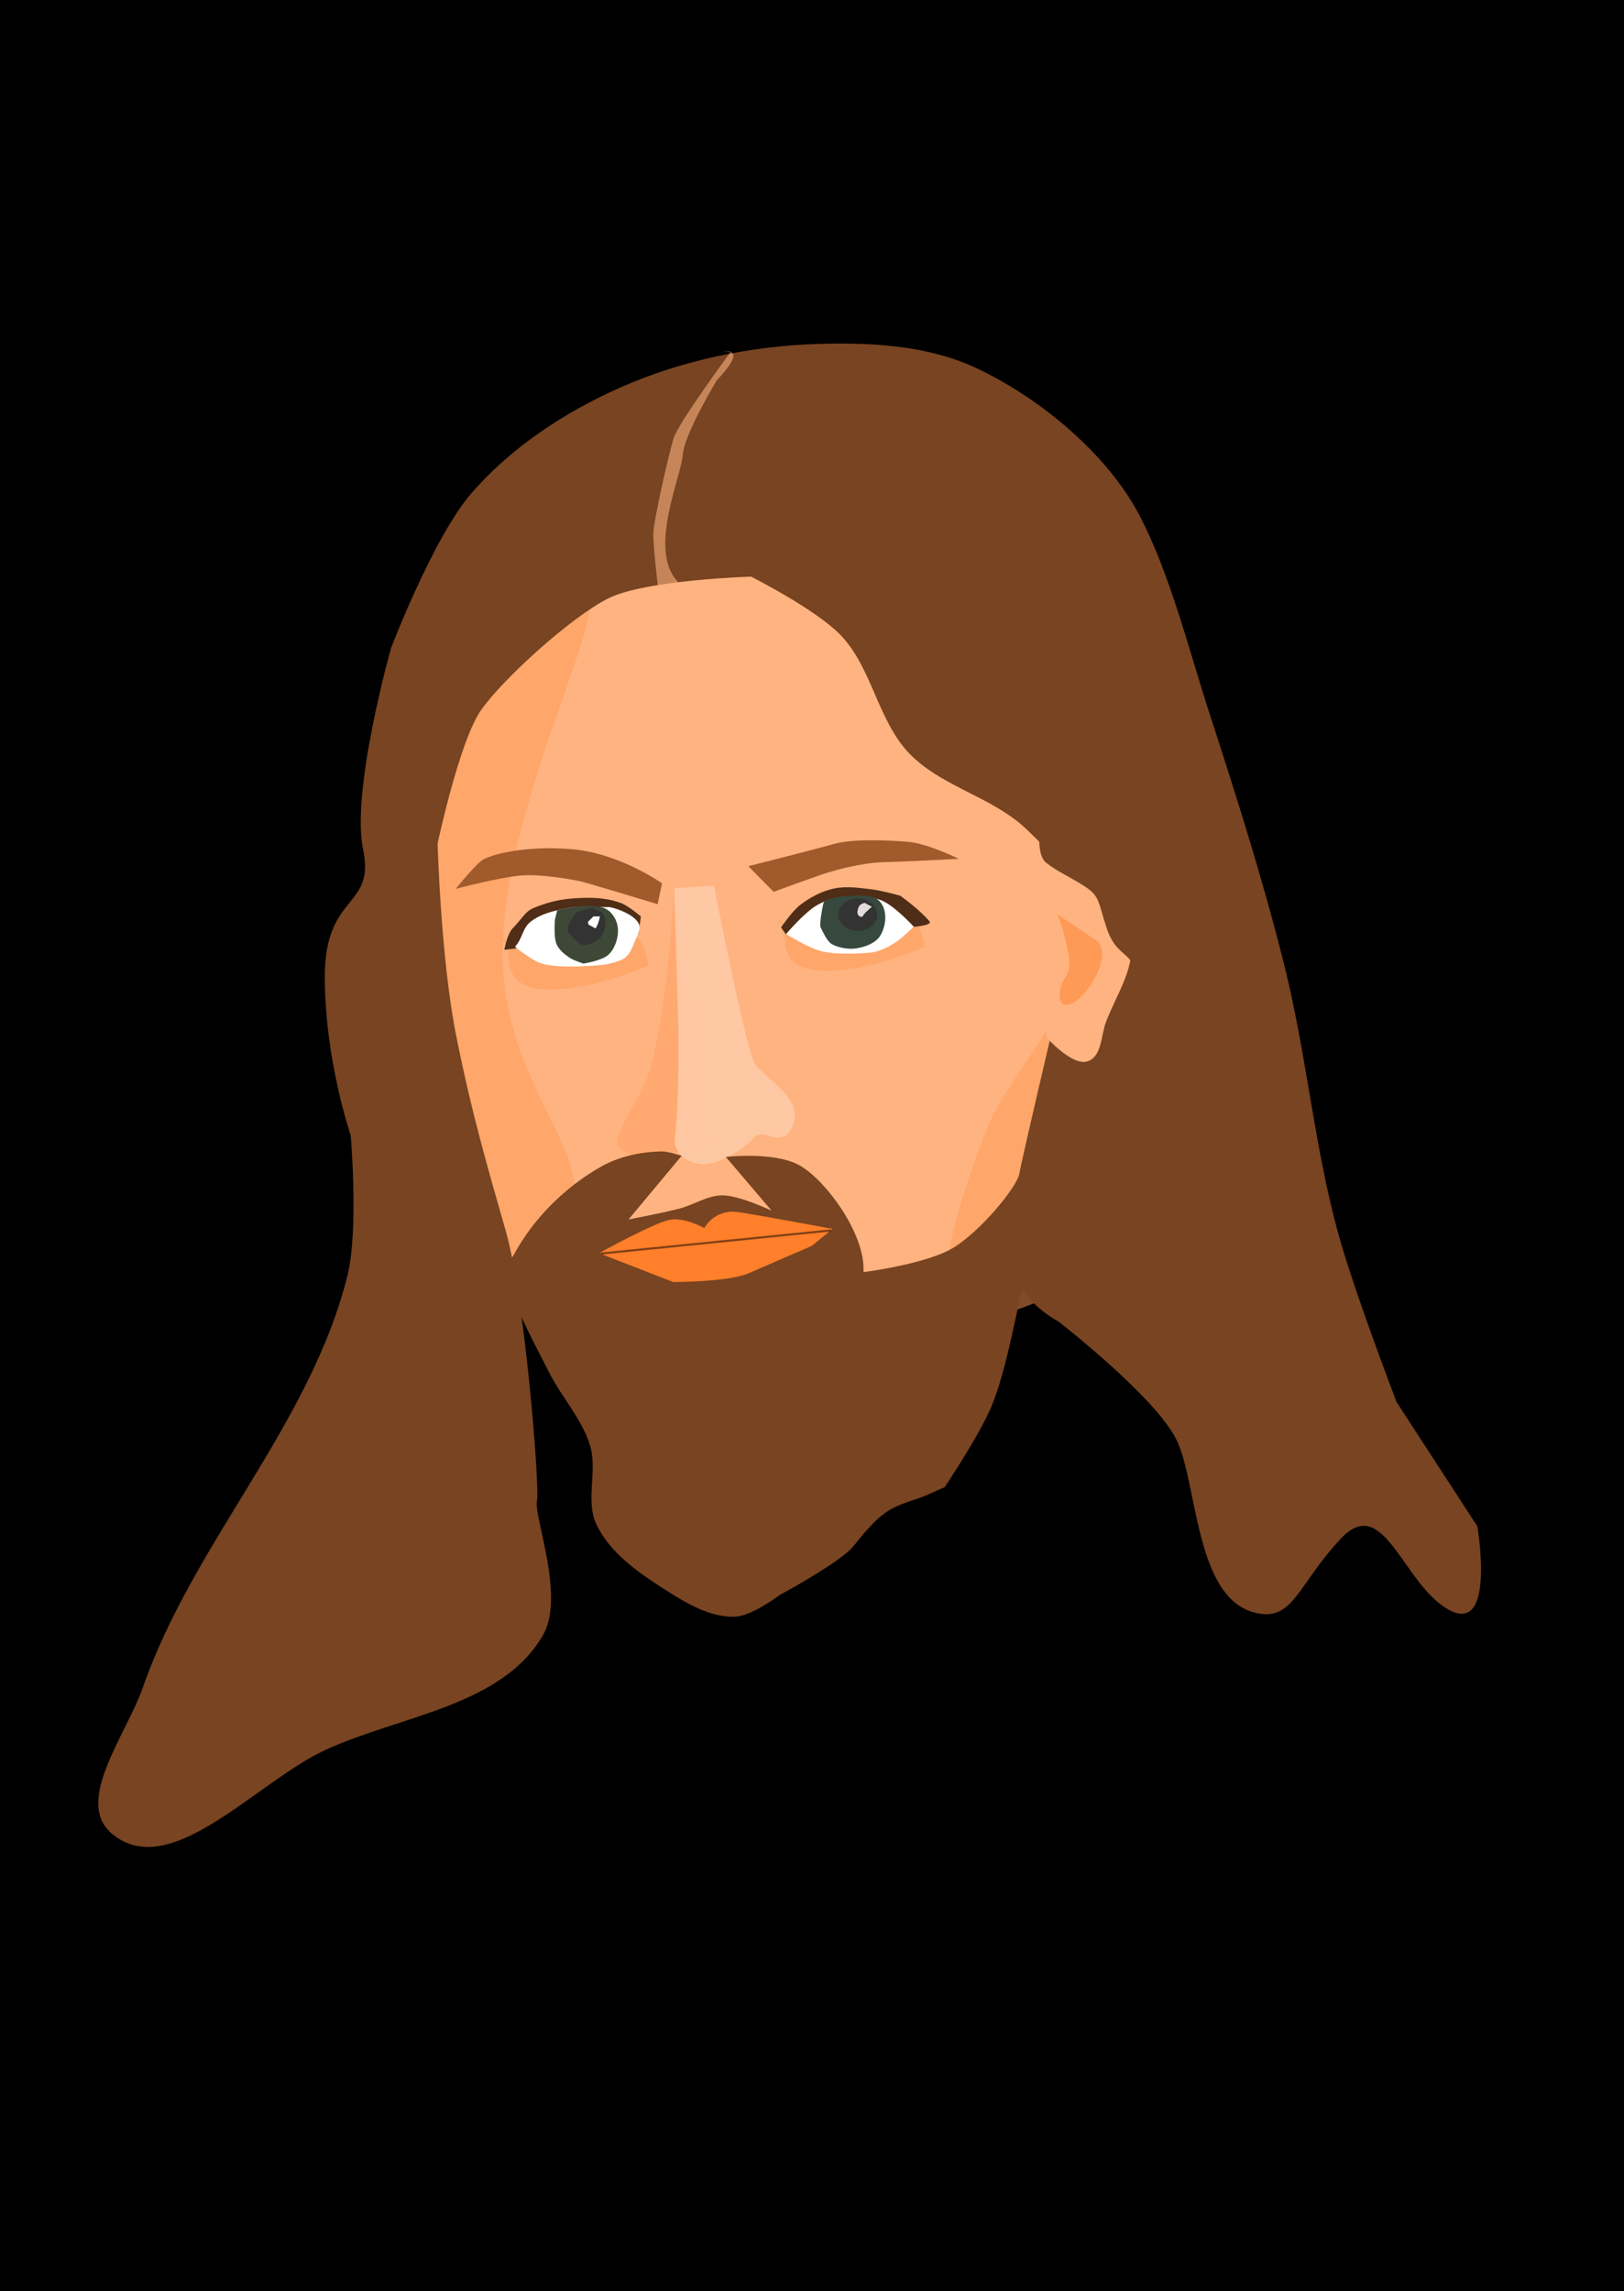 <?xml version="1.0" encoding="UTF-8" standalone="no"?>
<!-- Created with Inkscape (http://www.inkscape.org/) -->

<svg
   xmlns:dc="http://purl.org/dc/elements/1.1/"
   xmlns:cc="http://creativecommons.org/ns#"
   xmlns:rdf="http://www.w3.org/1999/02/22-rdf-syntax-ns#"
   xmlns:svg="http://www.w3.org/2000/svg"
   xmlns="http://www.w3.org/2000/svg"
   xmlns:sodipodi="http://sodipodi.sourceforge.net/DTD/sodipodi-0.dtd"
   xmlns:inkscape="http://www.inkscape.org/namespaces/inkscape"
   width="747.513"
   height="1054.599"
   id="svg2"
   version="1.1"
   inkscape:version="0.48.4 r9939"
   sodipodi:docname="Ko-Jesus.svg">
  <defs
     id="defs4" />
  <sodipodi:namedview
     id="base"
     pagecolor="#ffffff"
     bordercolor="#666666"
     borderopacity="1.0"
     inkscape:pageopacity="0.0"
     inkscape:pageshadow="2"
     inkscape:zoom="0.35"
     inkscape:cx="-10.206423"
     inkscape:cy="646.12582"
     inkscape:document-units="px"
     inkscape:current-layer="layer1"
     showgrid="false"
     inkscape:window-width="1301"
     inkscape:window-height="744"
     inkscape:window-x="65"
     inkscape:window-y="24"
     inkscape:window-maximized="1"
     fit-margin-top="0"
     fit-margin-left="0"
     fit-margin-right="0"
     fit-margin-bottom="0" />
  <g
     inkscape:label="Layer 1"
     inkscape:groupmode="layer"
     id="layer1"
     transform="translate(0,0.217)">
    <g
       id="g3014">
      <rect
         y="-0.217"
         x="0"
         height="1054.599"
         width="747.513"
         id="rect4071"
         style="fill:#000000;fill-opacity:1;stroke:none" />
      <g
         transform="translate(85.714,71.429)"
         id="g4039">
        <path
           style="fill:#ffb380;stroke:none"
           d="m 166.289,200.934 57.978,-22.857 c 0,0 39.412,-6.351 56.528,1.429 58.407,26.547 129.001,141.429 129.001,141.429 0,0 28.721,113.258 4.348,161.429 -21.18,41.86 -72.944,61.659 -115.956,81.429 -24.427,11.228 -51.721,24.578 -78.27,20 -21.913,-3.778 -41.683,-19.639 -55.079,-37.143 -34.042,-44.481 -53.629,-158.571 -53.629,-158.571 l 2.899,-35.714 -5.798,-90 z"
           id="path3119"
           inkscape:connector-curvature="0"
           sodipodi:nodetypes="ccacaaaacccc" />
        <path
           transform="matrix(0.933,0.36,-0.381,0.989,211.65,-121.13)"
           style="opacity:0.498;fill:#ff9955;fill-opacity:1;stroke:none"
           d="m 472.696,418.213 c 1.402,19.592 -77.545,106.97 -98.727,109.622 -20.726,2.595 -23.007,-46.722 -23.007,-79.859 0,-33.137 35.169,-94.092 -11.444,-124.424 -17.213,-11.201 130.812,61.599 133.178,94.661 z"
           id="path4016"
           inkscape:connector-curvature="0"
           sodipodi:nodetypes="sssss" />
        <path
           transform="matrix(1.3,0,0,1.103,-28.714,-22.743)"
           style="opacity:0.498;fill:#ff9955;fill-opacity:1;stroke:none"
           d="m 134.176,353.696 c 0,77.614 64.131,96.495 -9.89,153.486 -13.211,10.171 -28.571,-62.919 -28.571,-140.533 0,-77.614 40.469,-150.097 53.846,-159.962 42.153,-31.086 -15.385,69.395 -15.385,147.01 z"
           id="path4013"
           inkscape:connector-curvature="0"
           sodipodi:nodetypes="sssss" />
        <path
           style="fill:#784421;stroke:none"
           d="m 164.286,680.934 c -18.703,32.738 -65.723,37.153 -100,52.857 -32.077,14.696 -71.67,61.402 -98.571,38.571 -17.446,-14.806 6.76,-45.534 14.286,-67.143 23.254,-66.769 77.382,-121.348 94.286,-190 5.125,-20.812 1.429,-64.286 1.429,-64.286 0,0 -11.919,-34.489 -11.919,-73.06 0,-38.571 23.347,-31.226 17.633,-58.368 -5.714,-27.143 12.857,-92.857 12.857,-92.857 0,0 19.508,-51.2 37.143,-71.429 18.407,-21.113 42.948,-37.257 68.571,-48.571 28.538,-12.602 60.246,-19.068 91.429,-20 24.572,-0.734 50.671,0.841 72.857,11.429 30.123,14.376 60,40 74.286,67.143 14.286,27.143 22.714,61.63 32.857,92.857 12.428,38.261 24.617,76.665 34.286,115.714 9.921,40.068 13.474,81.592 24.286,121.429 7.258,26.742 27.143,78.571 27.143,78.571 l 37.143,57.143 c 0,0 8.571,50 -12.857,38.571 -21.429,-11.429 -30,-54.286 -50,-32.857 -20,21.429 -21.728,37.783 -38.571,34.286 -28.787,-5.978 -27.143,-60 -37.143,-80 -10,-20 -54.286,-54.286 -54.286,-54.286 0,0 -27.143,-14.286 -14.286,-30 12.857,-15.714 14.286,-181.429 14.286,-181.429 0,0 -11.727,-13.112 -18.571,-18.571 -15.39,-12.275 -36.335,-17.258 -50,-31.429 -14.514,-15.051 -17.057,-39.098 -31.429,-54.286 -11.347,-11.992 -41.429,-27.143 -41.429,-27.143 0,0 -48.571,1.429 -65.714,10 -17.143,8.571 -48.571,37.143 -58.571,51.429 -10,14.286 -20,61.429 -20,61.429 0,0 1.429,52.857 8.571,88.571 7.143,35.714 14.286,60 22.857,90 8.571,30 15.714,117.143 14.286,124.286 -1.429,7.143 13.025,43.63 2.857,61.429 z"
           id="path3121"
           inkscape:connector-curvature="0"
           sodipodi:nodetypes="aaaaacsscaaaasaaaccssascscaaacsscsssa" />
        <path
           style="fill:#a05a2c;stroke:none"
           d="m 258.755,327.089 c 0,0 31.182,-7.915 39.672,-10.308 8.49,-2.392 24.708,-1.674 33.782,-0.926 9.075,0.748 23.39,7.832 23.39,7.832 0,0 -26.709,1.397 -33.351,1.496 -6.643,0.099 -18.065,1.575 -32.544,6.707 -14.479,5.132 -19.328,7.009 -19.328,7.009 z"
           id="path3123"
           inkscape:connector-curvature="0"
           inkscape:transform-center-y="-11.879303" />
        <path
           style="opacity:0.37;fill:#ff9955;stroke:none"
           d="m 224.646,336.669 c 0,0 -3.163,57.366 -11.399,84.652 -2.646,8.765 -9.846,19.304 -12.018,24.749 -2.171,5.445 -7.057,9.9 3.8,13.859 10.857,3.96 33.873,-4.956 33.873,-4.956"
           id="path3977"
           inkscape:connector-curvature="0"
           sodipodi:nodetypes="cassc" />
        <path
           style="fill:#a05a2c;stroke:none"
           d="m 219.009,334.966 c 0,0 -19.193,-13.637 -40.911,-15.657 -21.718,-2.02 -38.386,2.525 -41.921,5.051 -3.536,2.525 -12.122,13.132 -12.122,13.132 0,0 19.193,-5.051 29.294,-6.061 10.102,-1.01 25.254,2.02 27.779,2.525 2.525,0.505 35.86,10.607 35.86,10.607 z"
           id="path3125"
           inkscape:connector-curvature="0" />
        <path
           style="opacity:0.872;fill:#ffccaa;stroke:none"
           d="m 224.617,338.74 1.934,62.612 c 0,0 0.611,31.638 -1.674,51.515 -0.763,6.641 7.821,13.521 17.821,10.664 10,-2.857 17.893,-10.664 17.893,-10.664 0,0 1.429,-4.286 8.571,-1.429 7.143,2.857 10.31,-3.984 10.923,-8.571 1.337,-10.001 -13.781,-18.571 -18.066,-24.286 -4.286,-5.714 -19.091,-82.525 -19.091,-82.525 l -18.138,1.097 z"
           id="path3975"
           inkscape:connector-curvature="0"
           sodipodi:nodetypes="ccsscsasccc" />
        <path
           sodipodi:nodetypes="sssss"
           inkscape:connector-curvature="0"
           id="path4011"
           d="m 339.863,364.147 c 0,0 -18.122,8.29 -36.433,10.543 -38.864,4.782 -23.37,-21.318 -30.357,-22.316 -2.378,-0.34 -0.082,3.507 34.647,9.165 18.363,2.992 26.175,-27.082 32.144,2.608 z"
           style="opacity:0.498;fill:#ff9955;fill-opacity:1;stroke:none" />
        <g
           id="g3961"
           transform="matrix(1.093,0,0,1,730.46,17.143)">
          <path
             sodipodi:nodetypes="ccaaacsc"
             inkscape:connector-curvature="0"
             id="path3149"
             d="m -415.821,341.215 -2.007,-3.097 c 0,0 4.678,-7.476 7.997,-10.271 4.126,-3.475 9.022,-6.388 14.272,-7.627 5.32,-1.255 10.975,-0.281 16.392,0.452 3.916,0.53 11.51,2.834 11.51,2.834 0,0 8.01,6.153 12.378,11.849 1.333,1.739 -6.103,2.441 -6.103,2.441"
             style="fill:#502d16;stroke:none" />
          <path
             sodipodi:nodetypes="casacasac"
             inkscape:connector-curvature="0"
             id="path3139"
             d="m -415.678,341.144 c 0,0 7.751,-9.991 13.012,-13.253 3.519,-2.182 6.988,-3.615 11.808,-3.856 4.819,-0.241 10.698,-0.417 15.422,1.687 5.509,2.453 13.494,12.049 13.494,12.049 0,0 -4.937,5.437 -7.952,7.47 -2.861,1.929 -6.265,3.856 -9.398,4.337 -3.133,0.482 -14.528,1.327 -21.446,-0.482 -5.458,-1.427 -14.94,-7.952 -14.94,-7.952 z"
             style="fill:#ffffff;stroke:none" />
          <path
             sodipodi:nodetypes="cssaaaaac"
             inkscape:connector-curvature="0"
             id="path3141"
             d="m -399.857,326.517 c 0,0 -2.12,9.954 -1.195,11.803 0.924,1.849 2.542,6.24 4.853,7.626 2.311,1.387 6.615,2.407 9.938,1.849 3.845,-0.646 8.232,-2.394 10.169,-5.778 2.64,-4.614 3.24,-11.92 -0.231,-15.946 -3.109,-3.607 -9.34,-2.522 -14.097,-2.311 -3.062,0.136 -6.202,0.84 -8.906,2.283 -0.209,0.112 -0.53,0.474 -0.53,0.474 z"
             style="fill:#37483e;stroke:none" />
          <path
             d="m -377.292,332.25 c 0,4.114 -3.675,7.45 -8.207,7.45 -4.533,0 -8.207,-3.335 -8.207,-7.45 0,-4.114 3.675,-7.45 8.207,-7.45 4.533,0 8.207,3.335 8.207,7.45 z"
             sodipodi:ry="7.4498749"
             sodipodi:rx="8.207489"
             sodipodi:cy="332.24969"
             sodipodi:cx="-385.49945"
             id="path3170"
             style="fill:#333333;fill-opacity:1;stroke:none"
             sodipodi:type="arc" />
          <path
             inkscape:connector-curvature="0"
             id="path3143"
             d="m -382.595,326.82 c -2.273,0.505 -2.778,2.02 -3.03,4.041 -0.253,2.02 1.768,3.03 2.273,2.02 0.505,-1.01 1.263,-1.768 1.263,-1.768 l 2.525,-2.525 z"
             style="fill:#e3dbdb;stroke:none" />
        </g>
        <path
           style="opacity:0.498;fill:#ff9955;fill-opacity:1;stroke:none"
           d="m 212.72,372.718 c 0,0 -18.122,8.29 -36.433,10.543 -38.864,4.782 -23.37,-21.318 -30.357,-22.316 -2.378,-0.34 -0.082,3.507 34.647,9.165 18.363,2.992 26.175,-27.082 32.144,2.608 z"
           id="path4008"
           inkscape:connector-curvature="0"
           sodipodi:nodetypes="sssss" />
        <g
           id="g3968"
           transform="translate(698.571,18.571)">
          <path
             sodipodi:nodetypes="cssaacc"
             inkscape:connector-curvature="0"
             id="path3940"
             d="m -552.143,347.005 c 0,0 1.26,-7.258 3.929,-10 4.767,-4.898 5.524,-7.57 9.643,-9.286 8.887,-3.702 15.566,-4.456 23.571,-4.643 5.655,-0.132 11.517,0.441 16.786,2.5 3.352,1.31 8.929,6.071 8.929,6.071 l -1.071,7.857"
             style="fill:#502d16;stroke:none" />
          <path
             sodipodi:nodetypes="asaaacacaaa"
             inkscape:connector-curvature="0"
             id="path3162"
             d="m -490.177,335.154 c -2.187,-4.924 -12.879,-8.081 -14.142,-7.829 -1.263,0.253 -11.712,-0.8 -17.425,0.253 -6.521,1.201 -13.609,2.556 -18.688,6.819 -2.838,2.382 -3.486,6.554 -5.563,9.622 -0.376,0.556 -1.245,1.584 -1.245,1.584 0,0 7.703,6.353 12.364,7.735 9.202,2.729 28.789,0.505 28.789,0.505 0,0 6.983,-1.138 9.596,-3.283 2.333,-1.914 3.433,-5.024 4.546,-7.829 0.956,-2.41 2.82,-5.206 1.768,-7.576 z"
             style="fill:#ffffff;stroke:none" />
          <path
             sodipodi:nodetypes="caacaaaaaacc"
             inkscape:connector-curvature="0"
             id="path3164"
             d="m -528.815,332.881 c 0,0 -0.806,8.065 0.758,11.617 1.127,2.561 3.504,4.473 5.808,6.061 1.957,1.349 6.566,2.778 6.566,2.778 0,0 8.098,-1.291 11.112,-3.788 2.235,-1.852 3.599,-4.758 4.293,-7.576 0.625,-2.535 0.638,-5.374 -0.253,-7.829 -0.839,-2.311 -2.429,-4.558 -4.546,-5.808 -2.716,-1.605 -6.189,-1.458 -9.344,-1.515 -3.393,-0.062 -6.76,0.67 -10.102,1.263 -1.106,0.196 -3.283,0.758 -3.283,0.758 z"
             style="fill:#3e4837;stroke:none" />
          <path
             sodipodi:nodetypes="caaaaaccc"
             inkscape:connector-curvature="0"
             id="path3166"
             d="m -518.713,329.598 c 0,0 -4.378,4.854 -4.293,7.829 0.045,1.588 1.44,2.881 2.525,4.041 1.277,1.365 2.687,3.084 4.546,3.283 2.924,0.313 6.151,-1.318 8.081,-3.536 1.837,-2.111 2.538,-5.296 2.273,-8.081 -0.125,-1.312 -1.768,-3.536 -1.768,-3.536 l -4.798,-2.02 z"
             style="fill:#333333;stroke:none" />
          <path
             sodipodi:nodetypes="cccaccc"
             inkscape:connector-curvature="0"
             id="path3168"
             d="m -513.663,334.144 2.525,-2.525 3.03,0 c 0,0 -0.566,2.393 -1.01,3.536 -0.273,0.702 -1.01,2.02 -1.01,2.02 l -3.283,-1.768 z"
             style="fill:#ffffff;stroke:none" />
        </g>
        <path
           style="fill:#784421;stroke:none"
           d="m 248.388,460.918 c 0,0 21.497,-2.525 33.297,3.536 11.799,6.061 31.079,31.523 30.057,49.497 0,0 29.313,-3.744 41.491,-11.306 12.926,-8.026 29.304,-28.09 30.287,-34.151 0.983,-6.061 15.732,-68.69 15.732,-68.69 l 8.849,64.65 c 0,0 -14.749,37.376 -18.682,41.416 -3.933,4.041 -9.464,47.483 -18.682,69.701 -5.516,13.296 -21.632,37.376 -21.632,37.376 0,0 -4.62,1.952 -6.883,3.03 -8.649,4.121 -16.716,4.041 -25.565,13.132 -8.849,9.091 -7.918,10.054 -12.782,14.142 -9.192,7.725 -30.481,19.193 -30.481,19.193 0,0 -12.992,9.792 -20.649,10.102 -11.963,0.483 -23.351,-6.672 -33.431,-13.132 -11.865,-7.604 -24.439,-16.563 -30.481,-29.294 -5.214,-10.987 0.596,-24.732 -2.95,-36.365 -3.714,-12.184 -12.89,-21.99 -18.682,-33.335 -6.906,-13.527 -14.21,-26.985 -19.127,-41.355 -3.314,-9.685 0.7,-9.366 2.871,-13.377 8.984,-16.599 23.459,-30.872 39.855,-40.222 8.387,-4.783 18.436,-6.931 28.09,-7.071 3.12,-0.045 9.139,2.02 9.139,2.02 l -24.447,29.294 c 0,0 15.814,-3.022 23.598,-5.051 6.638,-1.73 12.806,-6.075 19.665,-6.061 7.898,0.016 22.615,7.071 22.615,7.071 z"
           id="path3996"
           inkscape:connector-curvature="0"
           sodipodi:nodetypes="cssasccsacasacaaaaasaaaccaacc" />
        <path
           style="fill:#ff7f2a;stroke:none"
           d="m 190.293,505.061 c 0,0 24.959,-13.767 32.052,-15.176 7.093,-1.408 16.107,3.779 16.107,3.779 0,0 4.682,-9.022 15.77,-7.339 11.088,1.683 43.325,7.725 43.325,7.725 0,0 -45.069,7.403 -48.106,7.862 -3.038,0.459 -23.269,2.175 -29.88,5.106 -6.611,2.931 -29.268,-1.957 -29.268,-1.957 z"
           id="path3990"
           inkscape:connector-curvature="0"
           sodipodi:nodetypes="cscscssc" />
        <path
           style="fill:#ff7f2a;stroke:none"
           d="m 190.414,505.365 33.73,13.132 c 0,0 25.557,0 34.758,-4.041 9.201,-4.041 29.135,-12.627 29.135,-12.627 l 9.201,-7.576 0,-0.253"
           id="path3992"
           inkscape:connector-curvature="0"
           sodipodi:nodetypes="ccsccc" />
        <path
           style="opacity:0.498;fill:none;stroke:#000000;stroke-width:0.963px;stroke-linecap:butt;stroke-linejoin:miter;stroke-opacity:1"
           d="M 190.9,505.383 296.751,494.74"
           id="path3994"
           inkscape:connector-curvature="0" />
        <path
           style="fill:#ffb380;stroke:none"
           d="m 400.36,337.174 c 0.655,-3.137 -4.42,-9.208 3.285,-9.091 15.048,0.229 27.01,17.658 30.661,31.315 3.519,13.162 -6.124,26.591 -10.951,39.396 -2.361,6.265 -1.869,16.292 -8.76,18.183 -7.084,1.944 -18.616,-11.112 -18.616,-11.112 0,0 -0.322,-46.168 4.38,-68.69 z"
           id="path4000"
           inkscape:connector-curvature="0"
           sodipodi:nodetypes="asaaaca" />
        <path
           style="fill:#784421;stroke:none"
           d="m 393.935,302.829 c 0,0 -3.967,18.201 1.983,22.752 5.95,4.55 10.908,6.37 17.85,10.921 6.942,4.55 5.95,7.28 9.916,19.111 3.967,11.831 9.916,10.921 12.891,18.201 2.975,7.28 11.9,-2.73 9.916,-12.741 -1.983,-10.011 -38.674,-52.784 -38.674,-52.784 z"
           id="path4004"
           inkscape:connector-curvature="0" />
        <path
           style="fill:#ff9955;stroke:none"
           d="m 401.031,349.296 18.183,12.122 c 0,0 6.061,4.041 -1.01,17.173 -7.071,13.132 -17.173,16.162 -16.162,7.071 1.01,-9.091 6.061,-7.071 4.041,-18.183 -2.02,-11.112 -5.051,-18.183 -5.051,-18.183 z"
           id="path4006"
           inkscape:connector-curvature="0" />
        <path
           style="opacity:0.58;fill:#ffb380;stroke:none"
           d="m 217.143,198.553 c 0,0 13.923,3.01 8.571,-3.064 -12.857,-14.593 2.097,-47.68 2.857,-57.856 0.714,-9.568 15.714,-34.328 15.714,-34.328 0,0 12.143,-12.128 5.714,-12.932 -6.429,-0.804 0.714,-0.15 0.714,-0.15 0,0 -24.286,32.796 -26.429,40.027 -2.143,7.232 -9.286,37.767 -9.286,44.195 0,6.428 2.143,24.106 2.143,24.106 z"
           id="path4031"
           inkscape:connector-curvature="0"
           sodipodi:nodetypes="csscscssc" />
      </g>
    </g>
  </g>
</svg>
